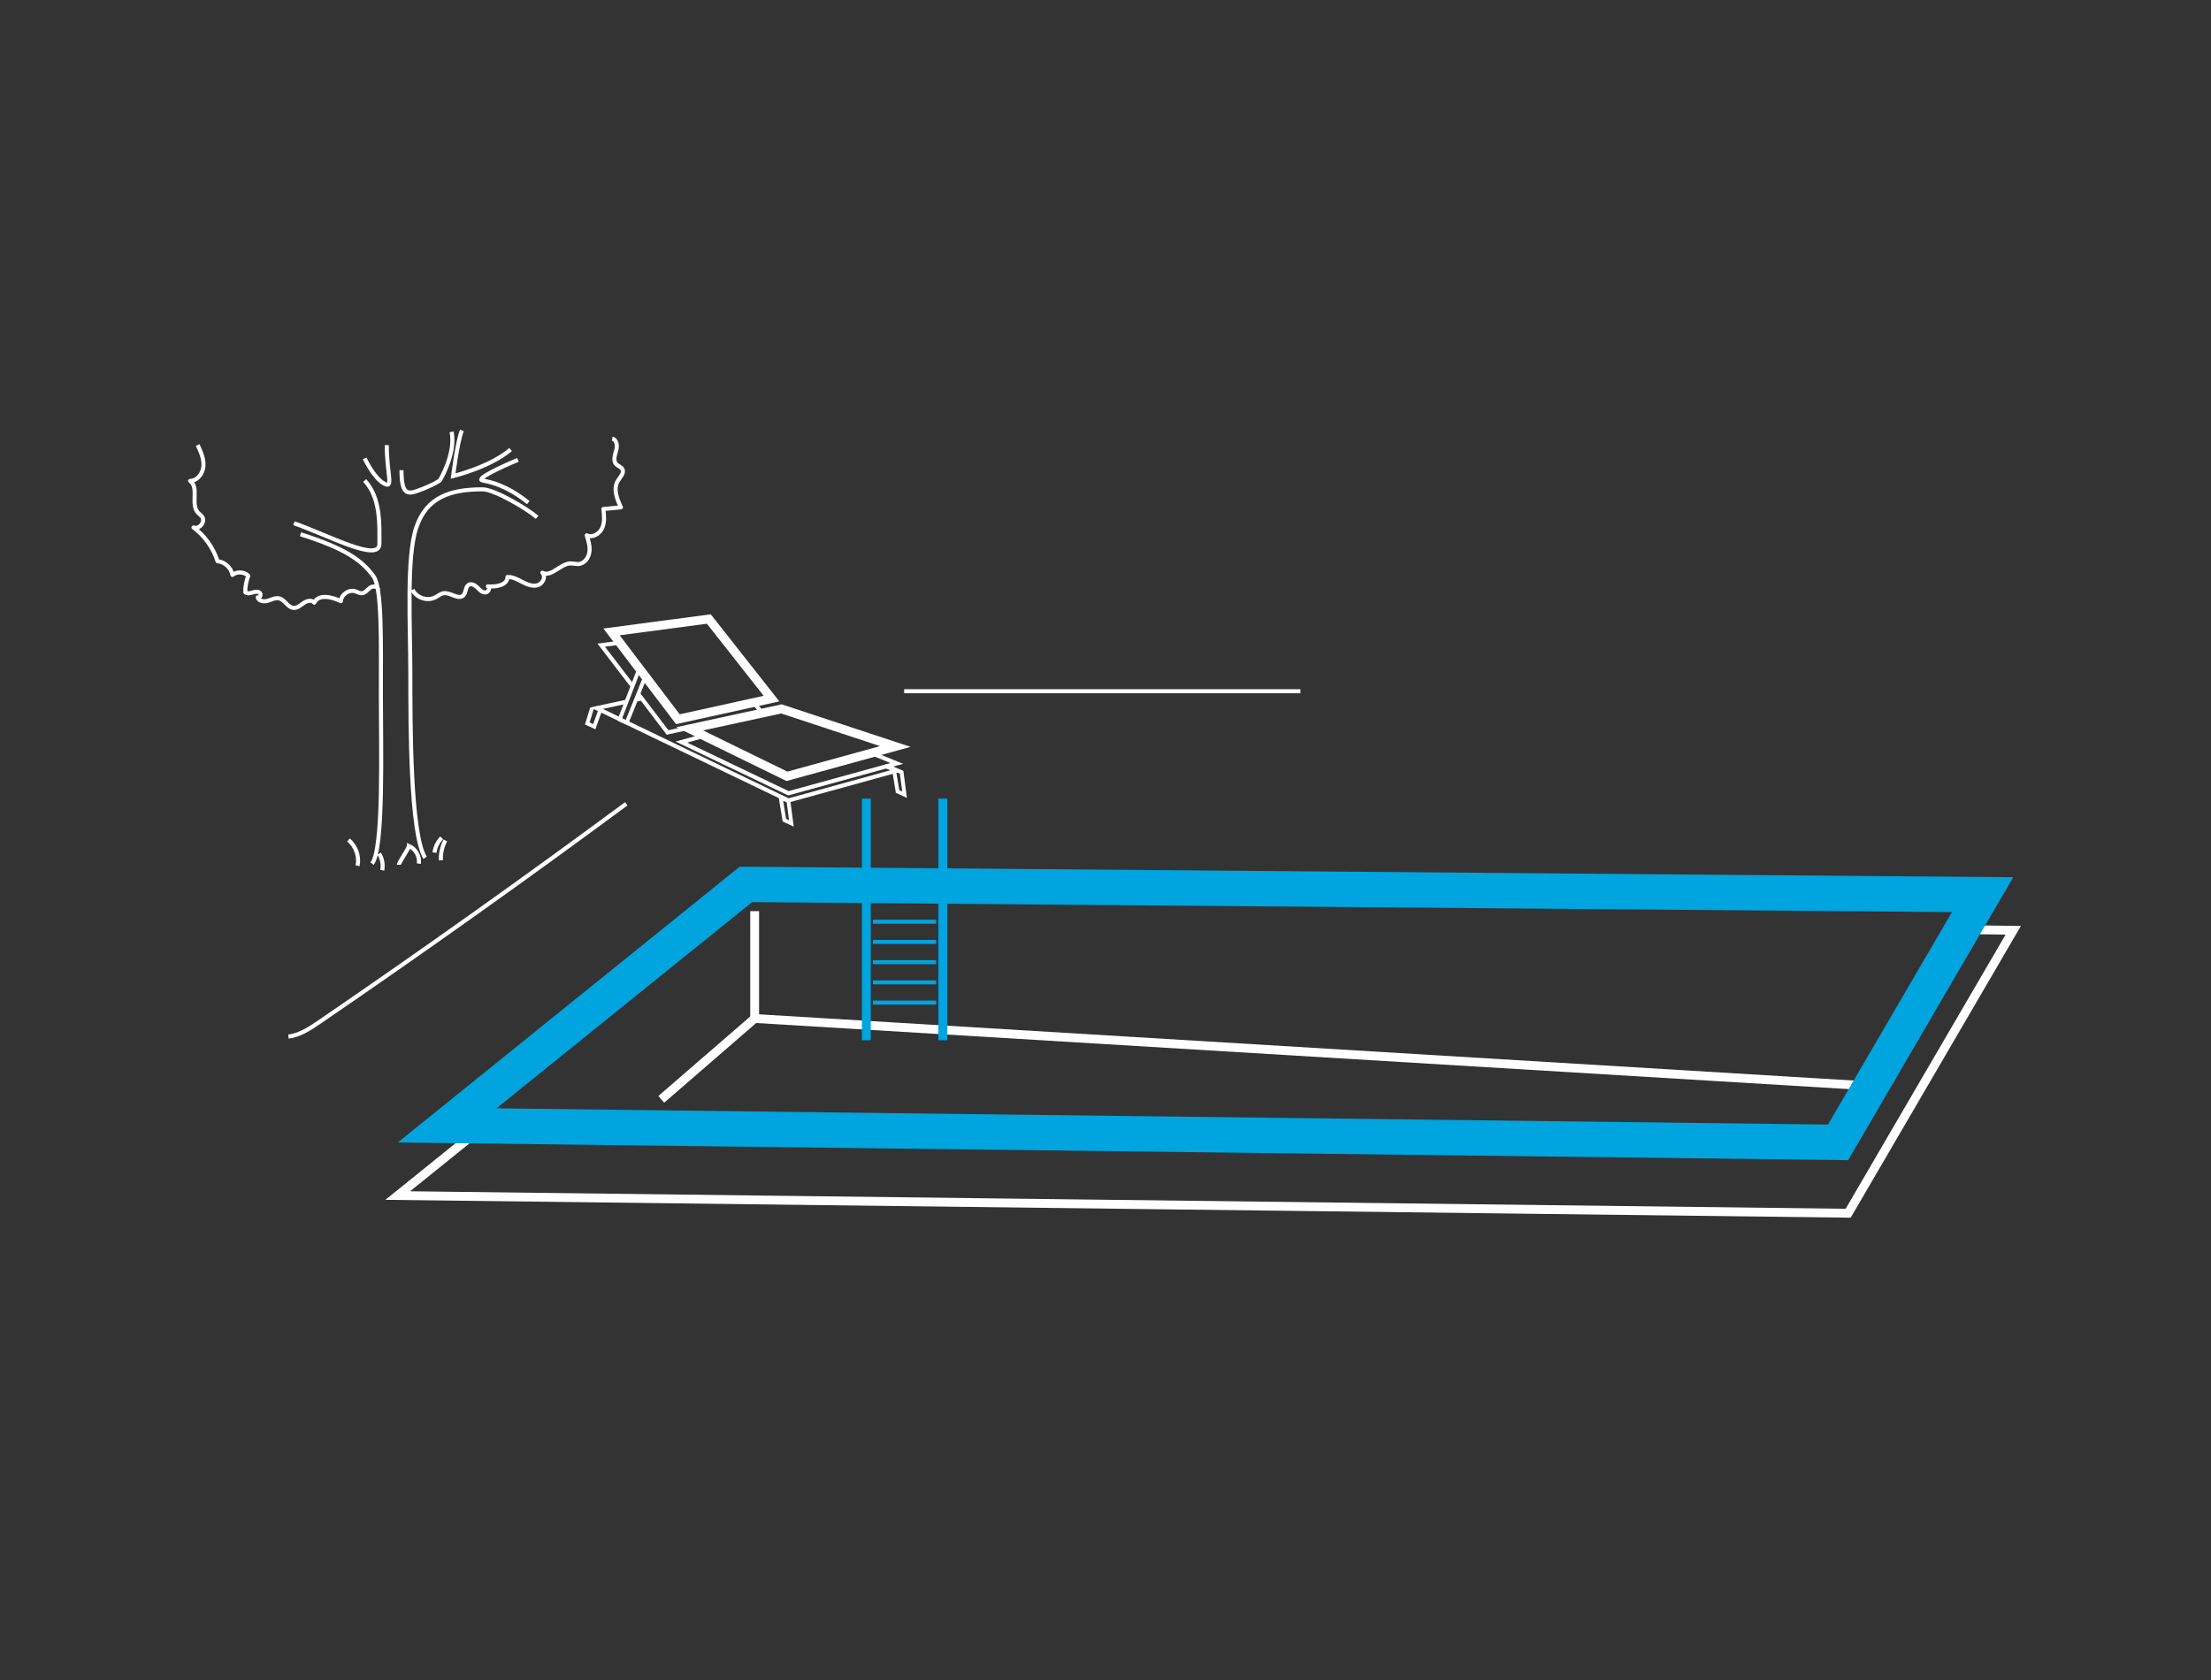 <?xml version="1.0" encoding="UTF-8"?> <svg xmlns="http://www.w3.org/2000/svg" id="uuid-727d2023-7ea7-432b-a8bc-fd465774fd28" width="250" height="190" viewBox="0 0 250 190"><rect x="0" y="0" width="250" height="190" fill="#333333" stroke="none"/><polyline points="70.942 79.336 67.462 80.091 89.149 90.528 101.399 87.153 100.048 86.619" style="fill:none; stroke:#fff; stroke-miterlimit:10; stroke-width:.46px;"></polyline><line x1="72.498" y1="78.999" x2="71.894" y2="79.13" style="fill:none; stroke:#fff; stroke-miterlimit:10; stroke-width:.46px;"></line><polyline points="79.545 83.237 77.045 83.924 89.149 89.716 101.399 86.341 98.858 85.299" style="fill:none; stroke:#fff; stroke-miterlimit:10; stroke-width:.46px;"></polyline><polyline points="71.503 77.57 67.983 72.966 70.048 72.692" style="fill:none; stroke:#fff; stroke-miterlimit:10; stroke-width:.46px;"></polyline><polyline points="85.14 79.331 86.066 80.508 75.483 82.841 72.1 78.387" style="fill:none; stroke:#fff; stroke-miterlimit:10; stroke-width:.46px;"></polyline><polyline points="66.946 80.06 66.405 81.82 67.196 82.185 67.821 80.443" style="fill:none; stroke:#fff; stroke-miterlimit:10; stroke-width:.431px;"></polyline><polyline points="72.17 75.924 70.066 81.372 70.858 81.737 73.045 76.308" style="fill:none; stroke:#fff; stroke-miterlimit:10; stroke-width:.431px;"></polyline><polygon points="88.274 90.211 88.691 92.762 89.483 93.127 89.149 90.594 88.274 90.211" style="fill:none; stroke:#fff; stroke-miterlimit:10; stroke-width:.431px;"></polygon><polygon points="101.071 86.961 101.129 87.316 101.488 89.512 102.28 89.877 101.946 87.344 101.071 86.961" style="fill:none; stroke:#fff; stroke-miterlimit:10; stroke-width:.431px;"></polygon><polygon points="88.983 87.799 101.233 84.424 88.358 80.174 77.983 82.424 88.983 87.799" style="fill:none; stroke:#fff; stroke-miterlimit:10;"></polygon><polygon points="69.149 71.466 80.149 70.008 87.233 79.008 76.649 81.341 69.149 71.466" style="fill:none; stroke:#fff; stroke-miterlimit:10;"></polygon><path d="M42.066,97.674c1.333-1.667,1-13,1-19s.147-12.152-.833-13.5c-1.333-1.833-3.25-3.167-8.25-4.75" style="fill:none; stroke:#fff; stroke-miterlimit:10; stroke-width:.46px;"></path><path d="M48.066,97.008c-1.667-2.667-1.667-15-1.667-20.667s-.465-13.272.667-16.667c1.167-3.5,3.937-4.333,7.5-4.333,1.333,0,5,2.167,6.167,3.167" style="fill:none; stroke:#fff; stroke-miterlimit:10; stroke-width:.46px;"></path><path d="M33.233,59.174c3.833,1.333,9.667,4.5,9.667,2.333s.167-5.167-1.667-7.167" style="fill:none; stroke:#fff; stroke-miterlimit:10; stroke-width:.46px;"></path><path d="M45.399,53.174c0,2.667.61,2.778,1.833,2.333,1.833-.667,2.5-1.167,2.5-1.167,0,0,1.833-3,1.333-5.5" style="fill:none; stroke:#fff; stroke-miterlimit:10; stroke-width:.46px;"></path><path d="M43.733,50.341c0,3.333.833,5-.333,4.333s-2.167-2.833-2.167-2.833" style="fill:none; stroke:#fff; stroke-miterlimit:10; stroke-width:.46px;"></path><path d="M52.233,48.674c-.5,1.167-1,5.167-1,5.167,0,0,4.167-1,6.5-3" style="fill:none; stroke:#fff; stroke-miterlimit:10; stroke-width:.46px;"></path><path d="M58.566,52.008c-2,.833-4.833,2.167-4,2.333s2.667.5,5.167,2.5" style="fill:none; stroke:#fff; stroke-miterlimit:10; stroke-width:.46px;"></path><path d="M46.64,66.698c.437.908,1.675,1.323,2.571.862.319-.164.604-.423.96-.471.78-.105,1.686.802,2.231.235.313-.325.206-.955.596-1.182.311-.181.701.04.959.291s.522.558.882.575.653-.541.329-.696c.922.088,2.21-.13,2.212-1.056.604-.028,1.16.294,1.697.572s1.153.529,1.731.351.951-.995.513-1.411c1.032.541,2.024-1.018,3.189-1.049.309-.008.615.095.923.068.647-.058,1.118-.696,1.21-1.338s-.106-1.288-.301-1.907c.65.318,1.463-.172,1.756-.834s.211-1.422.123-2.141c.663-.063,1.326-.126,1.99-.19-.453-.949-.901-2.103-.349-2.998.263-.426.749-.885.508-1.324-.145-.264-.492-.341-.697-.561-.366-.392-.154-1.016-.004-1.531s.084-1.256-.445-1.348" style="fill:none; stroke:#fff; stroke-linejoin:round; stroke-width:.46px;"></path><path d="M42.729,66.691c.048-.383-.569-.461-.878-.23s-.555.614-.94.635c-.255.014-.484-.143-.727-.223-.728-.24-1.601.359-1.639,1.125-1.009-.502-2.523-.852-3.014.162-.26-.353-.824-.216-1.185.033s-.722.593-1.159.557c-.655-.054-.972-.912-1.609-1.073-.437-.11-.872.141-1.303.271s-1.033.046-1.138-.392c.246.141.445-.342.226-.522s-.542-.106-.813-.023-.596.155-.812-.028c-.014-.635.101-1.273.337-1.864-.465-.463-1.283-.508-1.796-.099-.142-.807-.866-1.474-1.682-1.549-.48-1.514-1.446-2.871-2.719-3.821.643.275,1.383-.646.974-1.214-.128-.178-.322-.297-.47-.459-.863-.946.158-2.847-.884-3.591.83-.003,1.453-.858,1.506-1.686s-.305-1.621-.656-2.374" style="fill:none; stroke:#fff; stroke-linejoin:round; stroke-width:.46px;"></path><path d="M70.812,90.907c-11.397,8.426-22.95,16.642-34.649,24.644-1.091.746-2.236,1.511-3.547,1.684" style="fill:none; stroke:#fff; stroke-miterlimit:10; stroke-width:.46px;"></path><path d="M49.857,97.299c-.043-.777.132-1.565.501-2.25" style="fill:none; stroke:#fff; stroke-miterlimit:10; stroke-width:.46px;"></path><path d="M45.108,97.799c0-.292,1.125-1.834,1.125-2.126.762.314,1.252,1.186,1.124,2" style="fill:none; stroke:#fff; stroke-miterlimit:10; stroke-width:.46px;"></path><path d="M43.22,98.422c.126-.641-.003-1.328-.353-1.879" style="fill:none; stroke:#fff; stroke-miterlimit:10; stroke-width:.46px;"></path><path d="M40.432,97.914c.22-1.061-.193-2.229-1.031-2.917" style="fill:none; stroke:#fff; stroke-miterlimit:10; stroke-width:.46px;"></path><path d="M49.13,96.427c.077-.625.368-1.222.811-1.669" style="fill:none; stroke:#fff; stroke-miterlimit:10; stroke-width:.46px;"></path><line x1="102.233" y1="78.174" x2="147.039" y2="78.174" style="fill:none; stroke:#fff; stroke-miterlimit:10; stroke-width:.46px;"></line><polyline points="53.442 128.378 44.973 135.211 208.973 137.211 227.64 105.211 222.137 105.138" style="fill:none; stroke:#fff; stroke-miterlimit:10;"></polyline><polyline points="211.056 122.794 85.329 115.186 85.329 103.049" style="fill:none; stroke:#fff; stroke-miterlimit:10;"></polyline><path d="M85.036,102.027l135.673,1.127-14.017,24.029-150.559-1.836,28.904-23.32M83.638,98.015l-38.665,31.196,164,2,18.667-32-144.001-1.196h0Z" style="fill:#00a4de; stroke-width:0px;"></path><line x1="85.329" y1="115.186" x2="74.771" y2="124.331" style="fill:none; stroke:#fff; stroke-miterlimit:10;"></line><rect x="97.458" y="90.323" width=".998" height="27.324" style="fill:#00a4de; stroke-width:0px;"></rect><rect x="106.105" y="90.323" width=".998" height="27.324" style="fill:#00a4de; stroke-width:0px;"></rect><rect x="98.702" y="104.013" width="7.15" height=".457" style="fill:#00a4de; stroke-width:0px;"></rect><rect x="98.702" y="106.299" width="7.15" height=".457" style="fill:#00a4de; stroke-width:0px;"></rect><rect x="98.702" y="108.585" width="7.15" height=".457" style="fill:#00a4de; stroke-width:0px;"></rect><rect x="98.702" y="110.871" width="7.15" height=".457" style="fill:#00a4de; stroke-width:0px;"></rect><rect x="98.702" y="113.158" width="7.15" height=".457" style="fill:#00a4de; stroke-width:0px;"></rect></svg> 